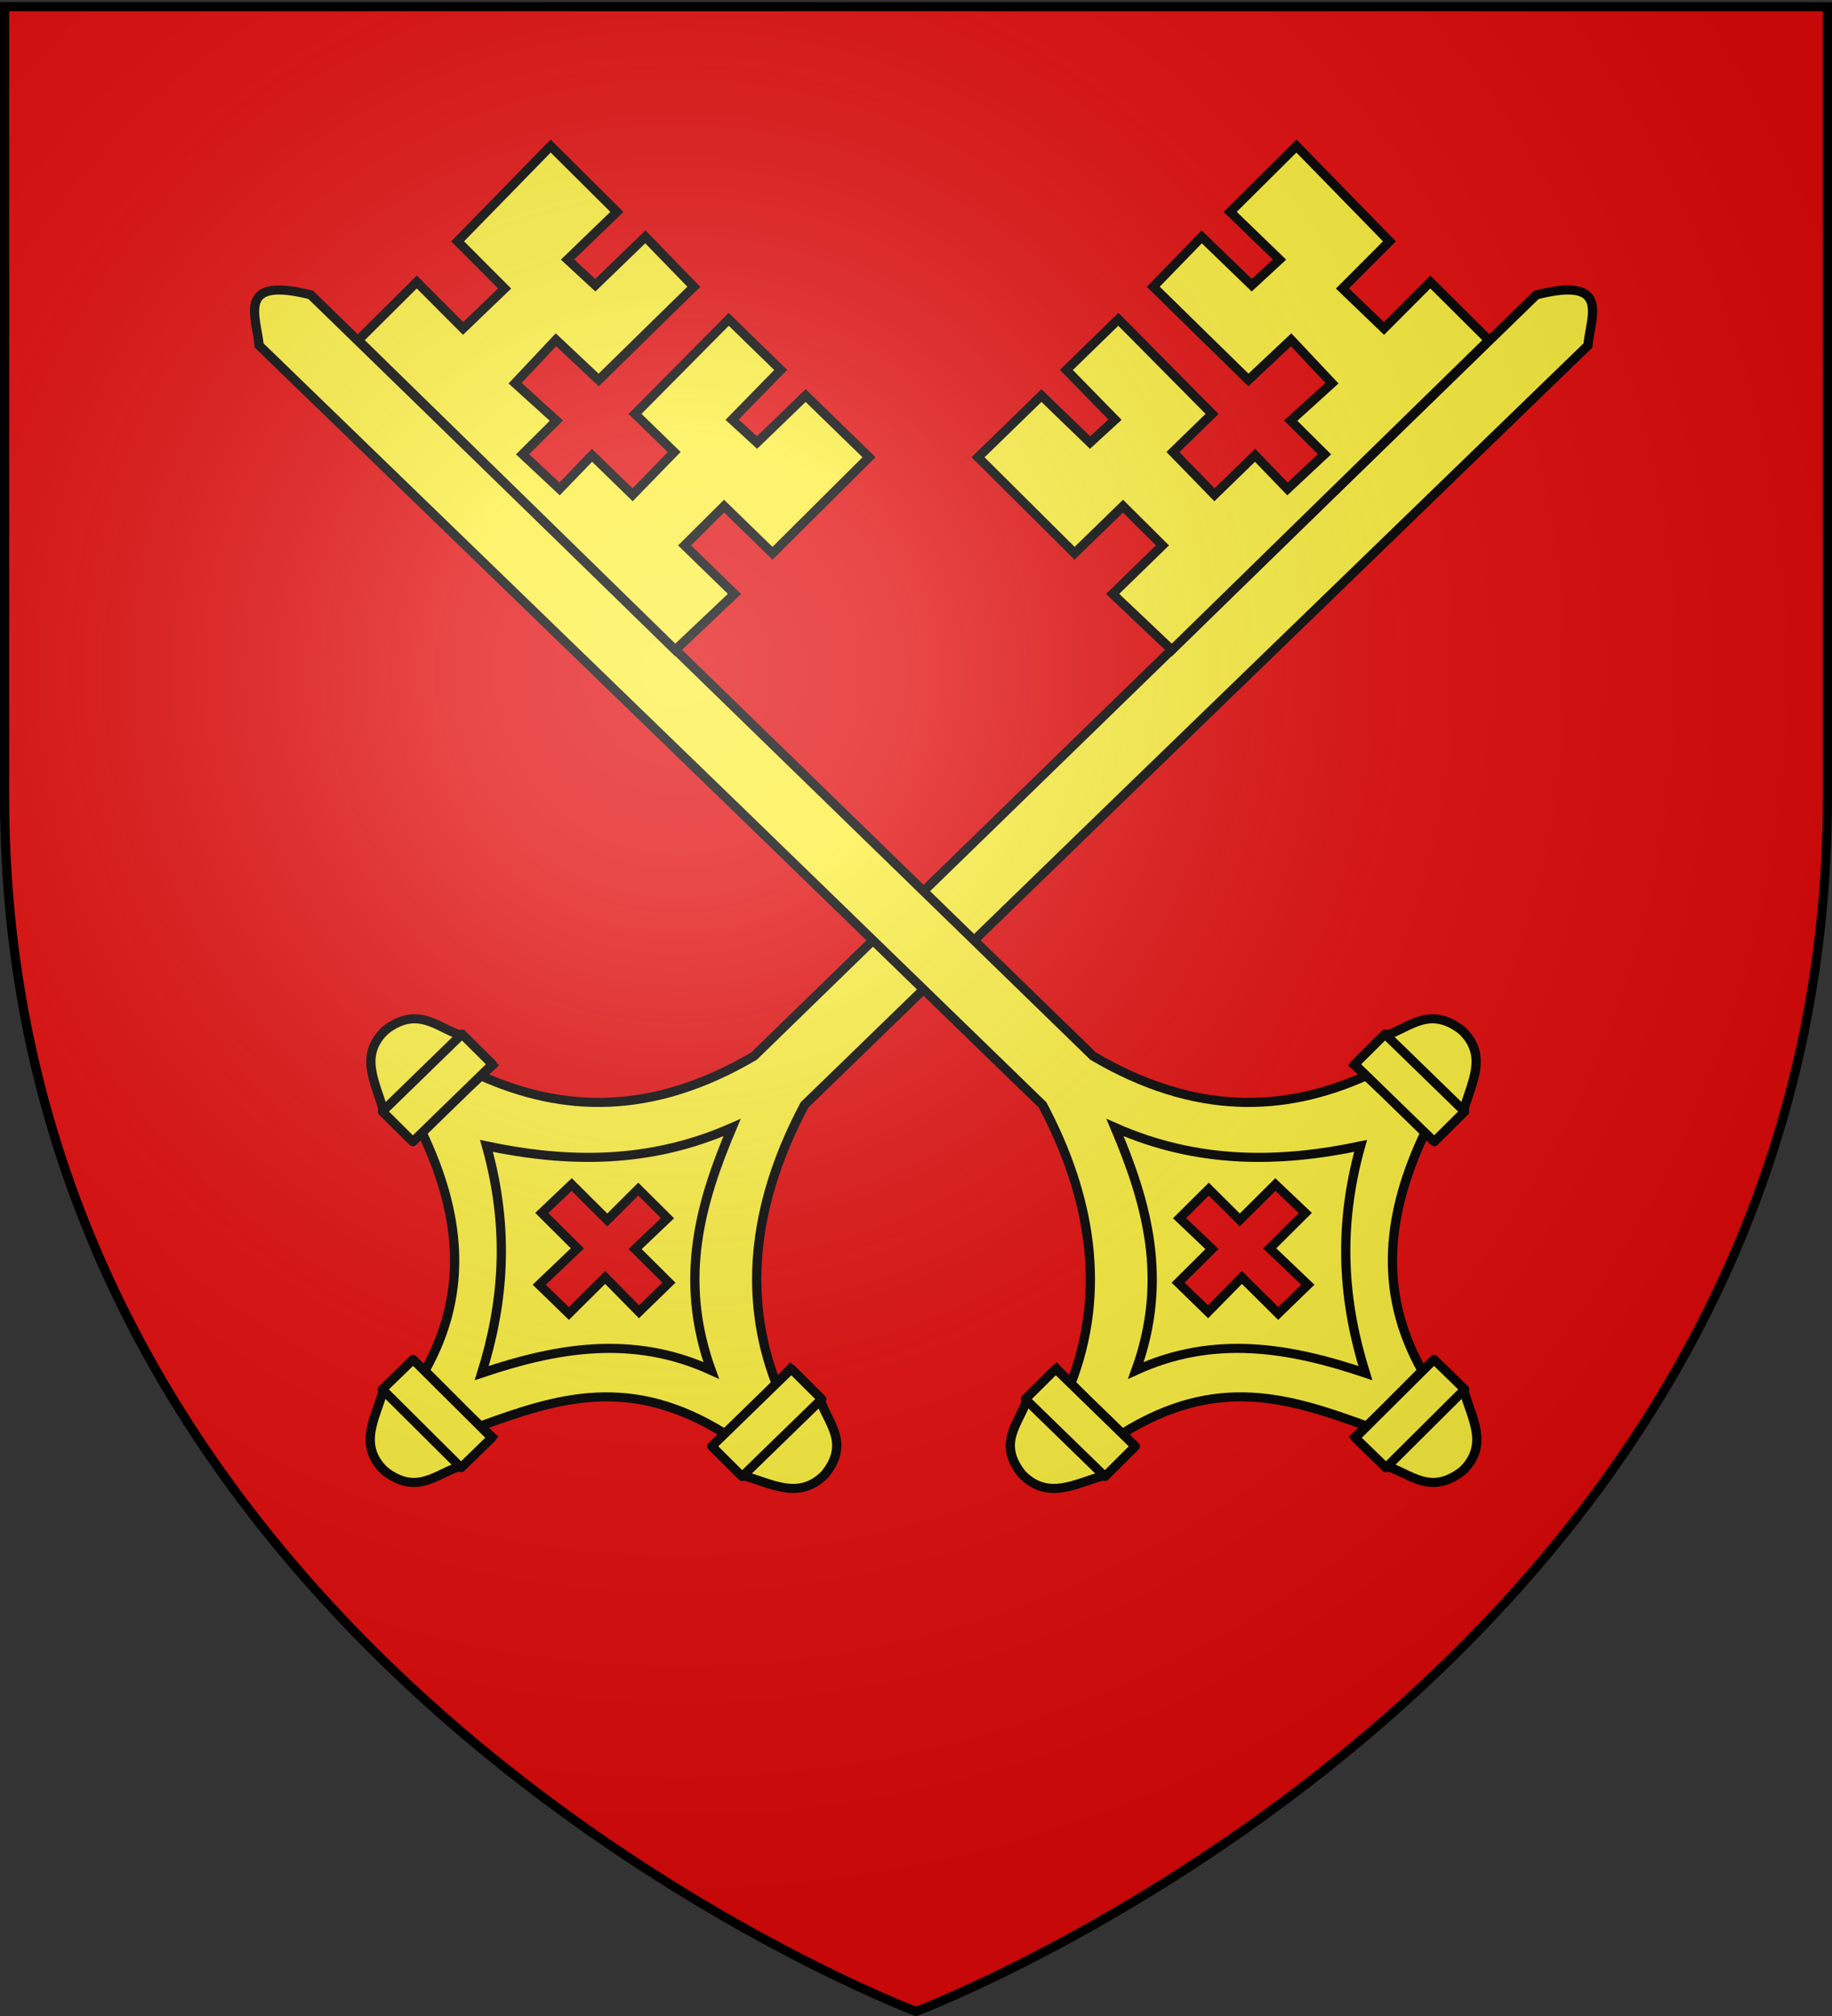 <svg xmlns="http://www.w3.org/2000/svg" xmlns:xlink="http://www.w3.org/1999/xlink" width="600" height="660" version="1.0"><rect width="100%" height="100%" fill="#333333" stroke="none"/><desc>Flag of Canton of Valais (Wallis)</desc><defs><radialGradient xlink:href="#a" id="c" cx="221.445" cy="226.331" r="300" fx="221.445" fy="226.331" gradientTransform="matrix(1.353 0 0 1.349 -77.63 -85.747)" gradientUnits="userSpaceOnUse"/><linearGradient id="a"><stop offset="0" style="stop-color:white;stop-opacity:.314"/><stop offset=".19" style="stop-color:white;stop-opacity:.251"/><stop offset=".6" style="stop-color:#6b6b6b;stop-opacity:.125"/><stop offset="1" style="stop-color:black;stop-opacity:.125"/></linearGradient></defs><g style="display:inline"><path d="M300 658.5s298.5-112.32 298.5-397.772V2.176H1.5v258.552C1.5 546.18 300 658.5 300 658.5" style="fill:#e20909;fill-opacity:1;fill-rule:evenodd;stroke:none;stroke-width:1px;stroke-linecap:butt;stroke-linejoin:miter;stroke-opacity:1"/><g style="display:inline"><path d="M0 0h600v660H0z" style="fill:none;stroke:none"/></g><g style="stroke:#000;stroke-width:3;stroke-miterlimit:4;stroke-dasharray:none;stroke-opacity:1"><g style="stroke:#000;stroke-width:3;stroke-miterlimit:4;stroke-dasharray:none;stroke-opacity:1"><g style="stroke:#000;stroke-width:8.854;stroke-miterlimit:4;stroke-dasharray:none;stroke-opacity:1" transform="matrix(.338 0 0 .34 -507.442 227.188)"><g id="b" style="fill:#fcef3c;stroke:#000;stroke-width:4.894;stroke-miterlimit:4;stroke-dasharray:none;stroke-opacity:1"><path d="m188.546-103.622-.826 357.662-.26 224.75c16.877 52.672 47.301 94.482 96.177 116.155v38.196c-58.042 13.275-76.088 49.64-94.055 89.307l-41.754-.182c-14.002-47.594-48.39-73.443-92.308-89.125V589.64c44.952-17.018 79.424-49.406 94.43-110.345l.025-233.466v-349.193c20.628-35.41 28.398-12.372 38.571-.258z" style="fill:#fcef3c;fill-opacity:1;fill-rule:evenodd;stroke:#000;stroke-width:4.894;stroke-linecap:butt;stroke-linejoin:miter;stroke-miterlimit:4;stroke-dasharray:none;stroke-opacity:1" transform="matrix(1.287 1.272 -1.301 1.258 2662.455 -444.979)"/><path d="M169.122 514.583c16.77 40.005 37.76 77.559 85.152 99.783-43.053 16.005-66.134 49.587-84.402 87.404-18.304-34.08-43.913-64.668-85.153-87.779 36.754-24.085 67.578-54.397 84.403-99.408z" style="fill:#fcef3c;fill-opacity:1;fill-rule:evenodd;stroke:#000;stroke-width:4.894;stroke-linecap:butt;stroke-linejoin:miter;stroke-miterlimit:4;stroke-dasharray:none;stroke-opacity:1" transform="matrix(1.287 1.272 -1.301 1.258 2662.455 -444.979)"/><g style="fill:#fcef3c;fill-opacity:1;stroke:#000;stroke-width:4.894;stroke-miterlimit:4;stroke-dasharray:none;stroke-opacity:1"><path d="m300.473 593.682 1.501 57.77h22.507c12.883-7.348 29.577-11.156 29.26-30.76-2.556-21.753-18.652-20.484-30.385-26.635z" style="fill:#fcef3c;fill-opacity:1;fill-rule:evenodd;stroke:#000;stroke-width:4.894;stroke-linecap:butt;stroke-linejoin:miter;stroke-miterlimit:4;stroke-dasharray:none;stroke-opacity:1" transform="matrix(1.287 1.272 -1.301 1.258 2652.795 -479.202)"/><path d="M300.849 593.307h22.883v59.269h-22.883z" style="fill:#fcef3c;fill-opacity:1;stroke:#000;stroke-width:4.894;stroke-linecap:round;stroke-linejoin:round;stroke-miterlimit:4;stroke-dasharray:none;stroke-opacity:1" transform="matrix(1.287 1.272 -1.301 1.258 2652.795 -479.202)"/></g><g style="fill:#fcef3c;fill-opacity:1;stroke:#000;stroke-width:4.894;stroke-miterlimit:4;stroke-dasharray:none;stroke-opacity:1"><path d="m300.473 593.682 1.501 57.77h22.507c12.883-7.348 29.577-11.156 29.26-30.76-2.556-21.753-18.652-20.484-30.385-26.635z" style="fill:#fcef3c;fill-opacity:1;fill-rule:evenodd;stroke:#000;stroke-width:4.894;stroke-linecap:butt;stroke-linejoin:miter;stroke-miterlimit:4;stroke-dasharray:none;stroke-opacity:1" transform="matrix(-1.287 -1.272 -1.301 1.258 3137.524 -7.105)"/><path d="M300.849 593.307h22.883v59.269h-22.883z" style="fill:#fcef3c;fill-opacity:1;stroke:#000;stroke-width:4.894;stroke-linecap:round;stroke-linejoin:round;stroke-miterlimit:4;stroke-dasharray:none;stroke-opacity:1" transform="matrix(-1.287 -1.272 -1.301 1.258 3137.524 -7.105)"/></g><path d="m198.006 722.087-57.769 1.5v22.508c7.348 12.882 11.155 29.577 30.76 29.26 21.752-2.556 20.483-18.653 26.634-30.386z" style="fill:#fcef3c;fill-opacity:1;fill-rule:evenodd;stroke:#000;stroke-width:4.894;stroke-linecap:butt;stroke-linejoin:miter;stroke-miterlimit:4;stroke-dasharray:none;stroke-opacity:1" transform="matrix(1.287 1.272 -1.301 1.258 2662.455 -444.979)"/><path d="M722.462-198.381h22.883v59.269h-22.883z" style="fill:#fcef3c;fill-opacity:1;stroke:#000;stroke-width:4.894;stroke-linecap:round;stroke-linejoin:round;stroke-miterlimit:4;stroke-dasharray:none;stroke-opacity:1" transform="matrix(-1.301 1.258 -1.287 -1.272 2662.455 -444.979)"/><path d="M157.764 573.194h22.016l-.265 23.873h25.464v22.28l-25.73-.264.266 27.32-22.016.266.265-28.117h-26.79l.265-22.016h26.79z" style="fill:#e20909;fill-opacity:1;fill-rule:evenodd;stroke:#000;stroke-width:4.894;stroke-linecap:butt;stroke-linejoin:miter;stroke-miterlimit:4;stroke-dasharray:none;stroke-opacity:1" transform="matrix(1.287 1.272 -1.301 1.258 2662.455 -444.979)"/><path d="M149.597-68.338h-44.032l.53 35.013-30.769.53-.53-35.543L3.708-69.4l.53 49.867 36.606-.53-.53 20.159-37.136.53 1.06 37.135 71.088-.53.53-31.3 31.831 1.061-1.06 29.708h25.463l-.53 27.056-24.934-.53v30.238l-31.83-.53V63.757l-71.088-.53v38.726l37.136.53-.53 18.038-36.075.53v47.215h72.679v-36.074h29.708v37.135l43.502-1.06z" style="fill:#fcef3c;fill-opacity:1;fill-rule:evenodd;stroke:#000;stroke-width:4.894;stroke-linecap:butt;stroke-linejoin:miter;stroke-miterlimit:4;stroke-dasharray:none;stroke-opacity:1" transform="matrix(1.287 1.272 -1.301 1.258 2662.455 -444.979)"/></g><use xlink:href="#b" width="600" height="660" style="stroke:#000;stroke-width:8.854;stroke-miterlimit:4;stroke-dasharray:none;stroke-opacity:1" transform="matrix(-1 0 0 1 4792.369 0)"/></g></g></g></g><g style="display:inline"><path d="M300 658.5s298.5-112.32 298.5-397.772V2.176H1.5v258.552C1.5 546.18 300 658.5 300 658.5" style="opacity:1;fill:url(#c);fill-opacity:1;fill-rule:evenodd;stroke:none;stroke-width:1px;stroke-linecap:butt;stroke-linejoin:miter;stroke-opacity:1"/></g><path d="M300 658.5S1.5 546.18 1.5 260.728V2.176h597v258.552C598.5 546.18 300 658.5 300 658.5z" style="opacity:1;fill:none;fill-opacity:1;fill-rule:evenodd;stroke:#000;stroke-width:3;stroke-linecap:butt;stroke-linejoin:miter;stroke-miterlimit:4;stroke-dasharray:none;stroke-opacity:1"/></svg>